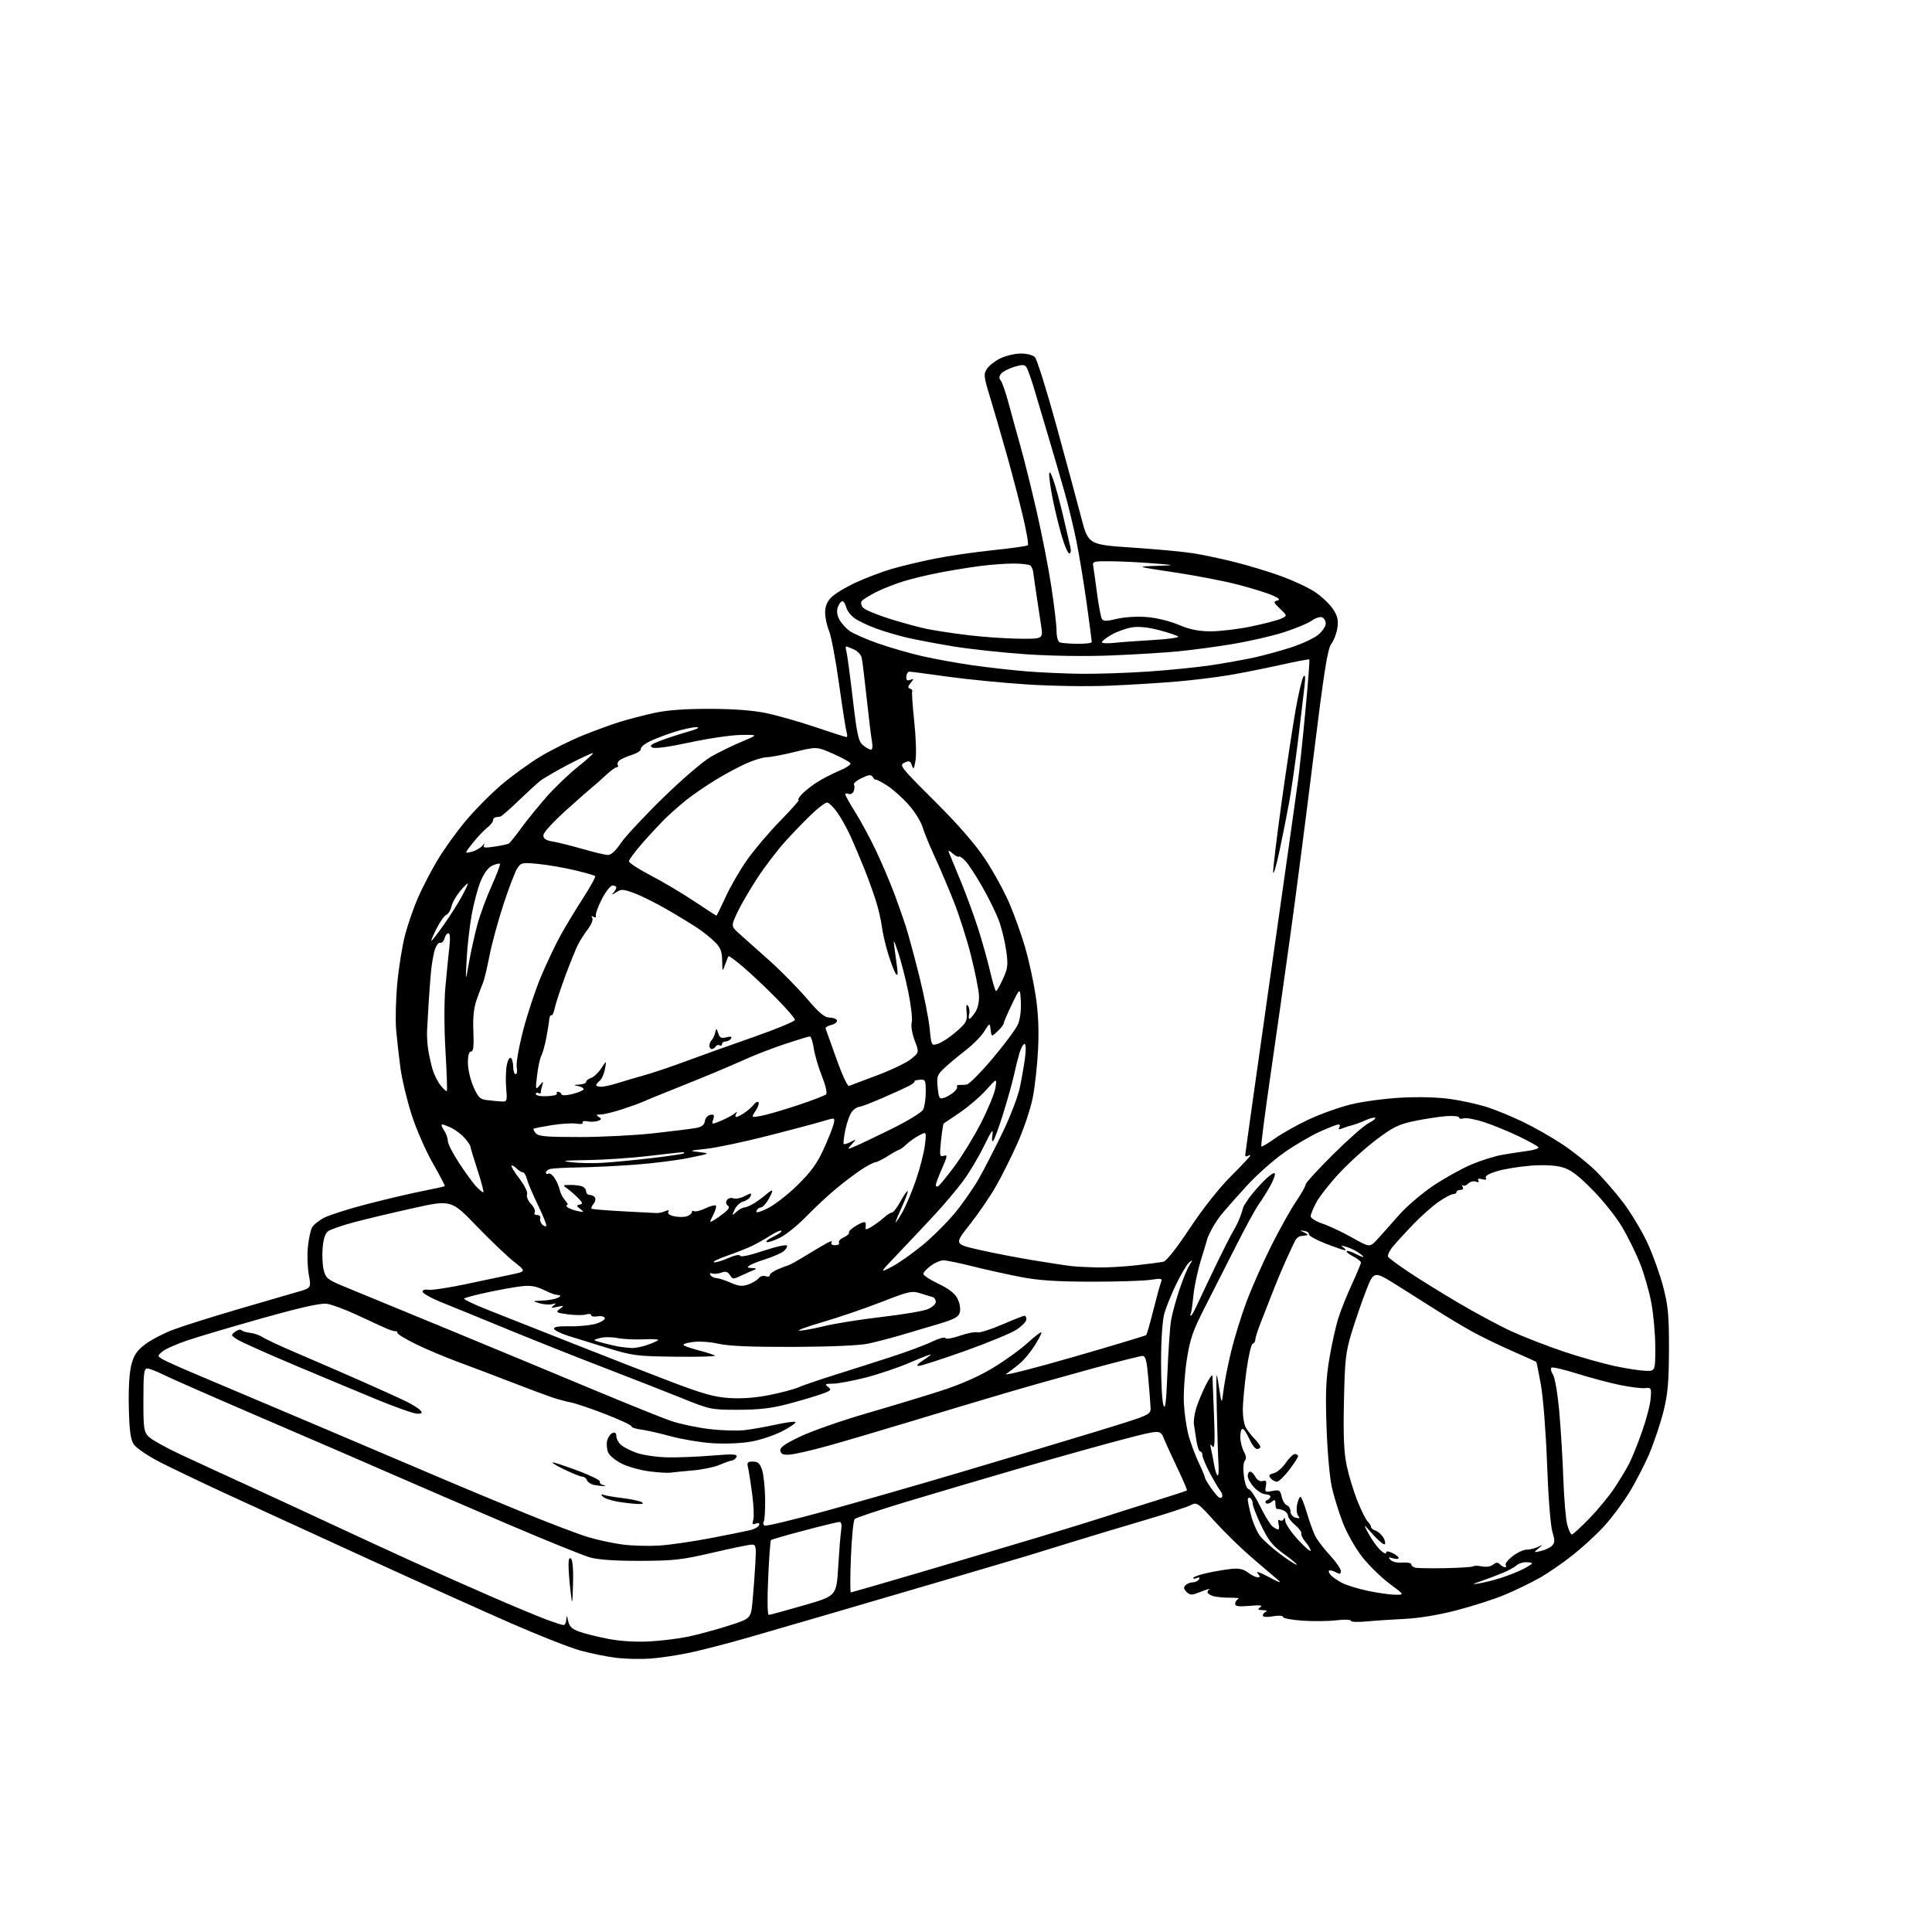 <?xml version="1.0" encoding="UTF-8" standalone="no"?>
<svg 
  version="1.1" 
  xmlns="http://www.w3.org/2000/svg" 
  xmlns:xlink="http://www.w3.org/1999/xlink" 
  xmlns:svg="http://www.w3.org/2000/svg"
  xmlns:rdf="http://www.w3.org/1999/02/22-rdf-syntax-ns#"
  xmlns:cc="http://creativecommons.org/ns#"
  xmlns:dc="http://purl.org/dc/elements/1.1/"
  viewBox="0 0 768 768"
  width="768"
  height="768"
>
<style>svg {background-color: white; }</style>"
<path stroke="none" fill="black" fill-rule="evenodd" d="M258.50,659.32C254.65,659.59 248.52,659.45 244.87,659.00C241.23,658.55 234.85,657.26 230.69,656.12C226.53,654.97 213.99,650.03 202.81,645.13C191.64,640.23 166.75,629.02 147.50,620.22C128.25,611.42 103.50,600.08 92.50,595.01C81.50,589.95 68.53,583.76 63.68,581.27C58.82,578.77 54.11,575.58 53.18,574.16C51.89,572.19 51.43,568.79 51.21,559.55C51.03,551.99 51.40,545.65 52.21,542.54C53.22,538.65 54.39,536.91 57.68,534.41C59.97,532.66 64.92,530.07 68.68,528.64C72.43,527.22 83.83,523.61 94.00,520.62C104.17,517.63 115.03,514.47 118.12,513.60C123.73,512.02 123.73,512.02 122.76,506.76C122.23,503.87 122.06,498.89 122.39,495.70C122.71,492.52 123.45,489.03 124.02,487.96C124.60,486.88 126.82,485.11 128.96,484.02C131.10,482.93 138.84,480.48 146.17,478.58C153.50,476.69 163.32,474.38 168.00,473.46C172.68,472.54 176.64,471.66 176.81,471.50C176.97,471.35 174.82,467.23 172.03,462.36C169.23,457.49 165.43,448.77 163.59,443.00C161.74,437.23 159.75,428.90 159.17,424.50C158.59,420.10 157.82,413.34 157.48,409.48C157.13,405.63 157.33,397.28 157.92,390.94C158.51,384.60 159.90,375.92 161.02,371.66C162.14,367.39 164.48,360.66 166.22,356.70C167.97,352.74 171.40,346.12 173.86,342.00C176.31,337.88 181.28,330.94 184.89,326.59C188.49,322.23 194.99,315.66 199.31,311.97C203.64,308.29 210.76,303.14 215.14,300.54C219.52,297.93 227.02,294.22 231.80,292.29C236.59,290.36 243.20,287.95 246.50,286.93C249.80,285.91 255.88,284.33 260.00,283.42C265.11,282.29 272.12,281.77 282.00,281.78C291.55,281.79 299.23,282.37 304.50,283.46C308.90,284.37 317.76,286.89 324.19,289.06C330.61,291.23 336.16,293.00 336.50,293.00C336.85,293.00 336.87,292.18 336.56,291.17C336.24,290.17 334.88,281.51 333.54,271.92C332.21,262.34 330.41,252.83 329.56,250.78C328.70,248.74 328.00,245.45 328.00,243.49C328.00,240.99 328.77,239.14 330.54,237.37C331.93,235.98 336.32,233.34 340.29,231.52C344.25,229.70 350.65,227.28 354.50,226.15C358.35,225.03 366.00,223.19 371.50,222.09C377.00,220.98 387.46,219.46 394.74,218.71C402.02,217.96 408.26,217.08 408.59,216.74C408.93,216.41 408.05,211.27 406.64,205.32C405.24,199.37 402.31,188.20 400.14,180.50C397.97,172.80 394.99,162.55 393.51,157.71C391.05,149.68 390.95,148.73 392.33,146.61C393.17,145.34 395.57,143.46 397.68,142.44C399.78,141.41 403.40,140.56 405.71,140.54C408.18,140.52 410.54,141.12 411.40,142.00C412.21,142.82 416.02,154.97 419.88,169.00C423.73,183.03 428.17,199.45 429.74,205.50C432.60,216.50 432.60,216.50 450.05,217.67C459.65,218.31 470.65,219.34 474.50,219.96C478.35,220.58 485.77,222.16 491.00,223.47C496.23,224.78 504.47,227.29 509.31,229.04C514.16,230.80 520.22,233.64 522.79,235.37C525.35,237.09 528.51,240.07 529.81,242.00C531.64,244.71 532.06,246.39 531.66,249.40C531.38,251.55 530.29,254.48 529.25,255.90C527.71,258.02 526.38,266.41 522.10,301.00C519.22,324.38 515.08,356.32 512.90,372.00C510.73,387.68 507.16,412.84 504.97,427.91C502.78,442.99 501.17,455.51 501.40,455.73C501.62,455.95 504.05,454.53 506.79,452.56C509.53,450.59 515.58,447.19 520.24,445.01C524.90,442.82 532.49,440.12 537.11,438.99C541.72,437.87 550.70,436.67 557.06,436.33C564.19,435.95 571.76,436.17 576.81,436.91C581.32,437.57 587.82,439.02 591.25,440.13C594.69,441.24 601.10,443.88 605.50,446.01C609.90,448.13 616.89,452.11 621.02,454.85C625.16,457.58 631.08,462.29 634.18,465.32C637.28,468.34 642.32,474.15 645.38,478.21C648.44,482.28 652.71,489.41 654.87,494.05C657.03,498.70 659.85,506.55 661.14,511.50C663.13,519.17 663.47,522.87 663.44,536.50C663.40,549.38 662.98,554.16 661.27,561.00C660.11,565.67 657.57,573.24 655.65,577.80C653.72,582.37 650.05,589.45 647.50,593.54C644.96,597.64 640.54,603.54 637.68,606.67C634.83,609.80 629.23,614.96 625.24,618.14C621.24,621.32 615.14,625.50 611.69,627.43C608.23,629.37 602.05,632.34 597.95,634.04C593.85,635.74 585.33,638.48 579.00,640.12C571.94,641.96 564.02,643.27 558.50,643.53C553.55,643.76 546.69,644.22 543.25,644.55C539.81,644.89 537.00,644.76 537.00,644.28C537.00,643.79 534.43,643.70 531.25,644.09C528.09,644.47 522.01,644.54 517.75,644.24C513.49,643.95 510.00,643.28 510.00,642.76C510.00,642.22 508.31,642.11 506.00,642.50C503.54,642.92 502.00,642.79 502.00,642.17C502.00,641.62 502.56,640.94 503.25,640.66C503.94,640.38 503.38,640.12 502.00,640.06C499.95,639.99 499.77,639.78 501.00,638.90C502.10,638.12 500.98,637.97 496.75,638.35C492.35,638.74 491.00,638.54 491.00,637.51C491.00,636.77 491.56,635.92 492.25,635.61C492.94,635.31 491.48,635.09 489.00,635.11C486.52,635.14 483.49,634.85 482.25,634.47C481.01,634.08 480.00,633.41 480.00,632.97C480.00,632.53 480.34,631.98 480.75,631.75C481.16,631.52 480.82,631.53 480.00,631.79C479.18,632.04 477.31,632.72 475.86,633.30C473.78,634.13 472.89,634.03 471.67,632.81C470.52,631.66 470.42,630.98 471.26,630.14C471.89,629.51 473.18,629.00 474.14,629.00C475.10,629.00 476.21,628.47 476.61,627.83C477.10,627.04 476.78,626.87 475.61,627.32C474.67,627.68 474.12,627.61 474.40,627.16C474.68,626.71 477.29,625.83 480.20,625.21C483.12,624.58 487.34,623.88 489.58,623.65C492.51,623.35 494.34,623.76 496.08,625.10C497.41,626.12 499.12,626.97 499.87,626.98C501.03,627.00 501.03,626.75 499.88,625.35C499.10,624.41 501.08,625.10 504.51,626.95C508.59,629.15 509.70,629.50 508.00,628.05C506.62,626.88 501.98,622.90 497.67,619.21C493.37,615.52 486.70,609.02 482.85,604.76C476.00,597.18 475.80,597.05 473.18,598.38C471.71,599.13 463.30,601.86 454.50,604.45C445.70,607.04 432.65,610.96 425.50,613.18C418.35,615.39 410.48,617.81 408.00,618.57C405.52,619.33 391.12,623.58 376.00,628.01C360.88,632.45 340.18,638.51 330.00,641.49C319.82,644.47 305.09,648.75 297.26,651.00C289.43,653.24 279.08,655.93 274.26,656.95C269.44,657.98 262.35,659.05 258.50,659.32zM258.07,652.50C262.79,652.25 269.78,651.39 273.62,650.58C277.45,649.77 284.62,647.83 289.54,646.26C298.50,643.41 298.50,643.41 299.15,636.46C299.51,632.63 300.00,626.01 300.25,621.75C300.65,614.77 300.52,614.00 298.89,614.00C297.89,614.00 290.87,615.45 283.29,617.21C271.08,620.06 267.78,620.43 254.50,620.46C244.50,620.49 237.83,620.03 234.50,619.09C231.75,618.31 217.12,612.39 202.00,605.93C186.88,599.47 166.62,590.73 157.00,586.52C147.38,582.30 123.75,572.09 104.50,563.82C85.26,555.55 67.38,547.71 64.79,546.39C62.19,545.08 59.38,544.00 58.53,544.00C57.24,544.00 57.00,545.94 57.00,556.50C57.00,567.92 57.18,569.18 59.13,571.13C60.30,572.30 65.82,575.39 71.38,578.00C76.95,580.60 89.15,586.23 98.50,590.50C107.85,594.77 122.70,601.63 131.50,605.75C140.30,609.86 154.93,616.60 164.00,620.73C173.07,624.86 187.25,631.17 195.50,634.75C203.75,638.33 213.32,642.33 216.77,643.63C220.22,644.93 223.49,646.00 224.02,646.00C224.56,646.00 225.05,644.99 225.12,643.75C225.21,641.94 225.36,642.07 225.87,644.40C226.36,646.66 227.39,647.61 230.50,648.69C232.70,649.46 237.88,650.73 242.00,651.52C246.57,652.39 252.85,652.78 258.07,652.50zM305.59,641.95C306.09,641.93 312.35,640.22 319.50,638.16C332.50,634.42 332.50,634.42 333.19,622.96C333.57,616.66 334.10,610.04 334.38,608.25C334.70,606.13 334.46,605.00 333.69,605.00C333.03,605.00 326.74,606.53 319.70,608.39C312.66,610.25 306.70,611.96 306.46,612.21C306.22,612.45 305.72,619.25 305.36,627.32C304.97,635.92 305.06,641.98 305.59,641.95zM227.79,629.59C227.50,638.50 227.50,638.50 226.75,632.10C226.34,628.59 226.00,624.11 226.00,622.15C226.00,619.69 226.32,618.92 227.04,619.64C227.65,620.25 227.96,624.35 227.79,629.59zM554.44,633.92C558.38,634.00 558.38,634.00 552.36,629.53C549.05,627.07 544.17,622.30 541.52,618.93C538.87,615.55 535.42,609.48 533.84,605.42C532.27,601.36 530.29,595.00 529.44,591.27C528.58,587.49 527.64,576.93 527.32,567.38C526.85,553.76 527.08,548.17 528.45,540.00C529.40,534.36 531.00,527.13 532.02,523.95C533.03,520.76 535.47,514.68 537.43,510.44C539.39,506.19 541.00,502.34 541.00,501.88C541.00,501.43 539.61,500.33 537.91,499.45C536.21,498.57 535.04,497.63 535.31,497.35C535.59,497.08 537.21,497.57 538.91,498.45C540.61,499.33 542.00,499.87 542.00,499.64C542.00,499.41 540.99,498.57 539.75,497.76C538.51,496.95 536.38,495.97 535.00,495.58C533.10,495.04 532.86,495.12 534.00,495.92C534.83,496.50 535.11,496.98 534.63,496.98C534.15,496.99 530.69,495.80 526.93,494.33C523.18,492.87 520.20,491.21 520.31,490.64C520.41,490.08 519.60,489.48 518.50,489.32C516.50,489.02 516.50,489.02 518.50,489.94C519.60,490.44 520.05,490.94 519.50,491.05C518.95,491.15 517.88,491.29 517.11,491.37C516.35,491.44 515.36,492.18 514.92,493.00C514.48,493.82 512.80,497.43 511.19,501.00C509.57,504.57 507.04,510.65 505.56,514.50C504.07,518.35 501.99,523.70 500.93,526.38C499.87,529.07 499.00,531.84 499.00,532.55C499.00,533.26 498.52,533.99 497.93,534.19C497.35,534.38 496.24,539.26 495.46,545.02C494.69,550.79 494.05,557.67 494.03,560.32C494.01,562.96 494.52,566.11 495.15,567.32C495.78,568.52 497.35,570.57 498.65,571.89C499.94,573.20 501.00,574.66 501.00,575.14C501.00,575.61 500.41,576.00 499.69,576.00C498.97,576.00 497.59,574.20 496.62,572.00C495.65,569.80 494.44,568.00 493.93,568.00C493.42,568.00 493.02,569.46 493.04,571.25C493.05,573.04 493.69,575.62 494.45,577.00C495.40,578.72 495.52,579.88 494.82,580.72C494.21,581.45 494.08,583.97 494.50,586.97C494.89,589.87 495.70,592.00 496.40,592.00C497.07,592.00 499.10,595.04 500.92,598.75C502.74,602.46 504.93,606.06 505.80,606.75C506.67,607.44 507.70,608.00 508.10,608.00C508.49,608.00 508.56,607.03 508.25,605.84C507.89,604.45 508.07,603.92 508.76,604.35C509.35,604.71 510.06,604.45 510.34,603.76C510.61,603.07 510.88,603.44 510.92,604.58C510.96,605.72 513.25,609.10 515.99,612.08C518.74,615.06 520.99,617.01 520.99,616.40C521.00,615.80 520.09,614.26 518.98,612.97C517.86,611.69 517.11,610.17 517.30,609.61C517.49,609.04 516.37,607.50 514.82,606.20C513.27,604.89 512.00,603.24 512.00,602.52C512.00,601.80 511.21,600.87 510.25,600.45C509.29,600.03 508.16,599.75 507.75,599.84C507.34,599.93 507.00,599.04 507.00,597.88C507.00,596.09 506.76,595.95 505.48,597.02C504.64,597.72 503.63,597.93 503.23,597.51C502.83,597.08 503.06,596.53 503.75,596.28C504.44,596.03 505.00,595.42 505.00,594.92C505.00,594.41 504.12,594.00 503.04,594.00C501.96,594.00 499.94,592.77 498.54,591.26C497.14,589.75 496.00,587.73 496.00,586.76C496.00,585.79 496.43,585.00 496.96,585.00C497.50,585.00 498.43,585.94 499.05,587.09C499.74,588.38 500.85,589.01 501.92,588.73C503.33,588.36 503.58,588.77 503.19,590.79C502.74,593.13 502.92,593.27 505.78,592.69C508.56,592.14 508.92,592.36 509.49,594.96C509.84,596.54 510.77,598.08 511.56,598.39C512.35,598.69 513.00,599.80 513.00,600.85C513.00,601.94 513.88,603.00 515.06,603.30C516.64,603.72 516.87,603.55 516.05,602.56C515.47,601.86 515.27,599.88 515.62,598.14C515.97,596.41 516.56,595.00 516.94,595.00C517.31,595.00 518.45,597.81 519.46,601.25C520.47,604.69 521.96,608.85 522.78,610.50C523.59,612.15 526.23,615.62 528.63,618.21C531.03,620.80 533.00,623.62 533.00,624.49C533.00,625.78 532.62,625.87 530.91,624.95C529.77,624.34 528.59,624.08 528.30,624.37C528.00,624.66 528.40,625.54 529.18,626.32C529.96,627.10 531.96,628.44 533.62,629.30C535.28,630.16 539.76,631.53 543.57,632.35C547.38,633.17 552.27,633.87 554.44,633.92zM338.22,633.00C338.50,633.00 350.83,629.44 365.62,625.09C380.40,620.74 401.62,614.44 412.76,611.09C423.90,607.73 435.60,604.13 438.76,603.08C441.92,602.03 450.57,599.28 458.00,596.98C465.43,594.67 471.65,592.65 471.82,592.48C472.00,592.32 470.35,588.43 468.15,583.84C465.95,579.25 463.50,573.88 462.70,571.91C461.24,568.32 461.24,568.32 446.87,572.06C438.97,574.11 420.79,579.19 406.48,583.35C392.17,587.51 371.51,593.60 360.58,596.90C349.65,600.20 340.28,603.32 339.76,603.84C339.24,604.36 338.57,611.13 338.26,618.89C337.95,626.65 337.93,633.00 338.22,633.00zM588.00,629.42C589.92,629.11 593.75,628.15 596.50,627.29C599.25,626.43 603.19,624.88 605.25,623.84C607.31,622.81 609.00,621.74 609.00,621.48C609.00,621.22 607.91,621.00 606.57,621.00C605.24,621.00 603.55,621.57 602.82,622.27C602.09,622.96 599.70,624.28 597.50,625.20C595.30,626.12 591.48,627.56 589.00,628.42C585.04,629.79 584.92,629.91 588.00,629.42zM574.84,623.36C580.53,623.24 585.42,622.92 585.71,622.62C586.00,622.33 587.53,622.36 589.12,622.67C590.81,623.01 592.63,622.72 593.54,621.97C594.71,621.00 595.37,620.97 596.24,621.84C596.88,622.48 597.79,623.00 598.26,623.00C598.73,623.00 598.86,622.58 598.54,622.07C598.22,621.55 599.48,619.98 601.33,618.57C603.18,617.15 605.69,616.00 606.91,616.00C608.13,616.00 610.11,615.53 611.32,614.94C613.47,613.90 613.47,613.91 611.50,615.56C609.56,617.19 609.59,617.22 612.50,616.55C614.15,616.18 616.14,615.24 616.92,614.48C618.11,613.31 618.14,612.40 617.08,608.86C616.36,606.47 615.45,594.83 614.99,582.07C614.53,569.47 613.44,555.54 612.54,550.54C611.65,545.61 610.82,541.49 610.71,541.38C610.59,541.27 606.23,539.30 601.00,537.00C595.78,534.70 588.58,531.20 585.00,529.21C581.43,527.23 575.35,523.59 571.50,521.13C567.65,518.67 560.36,514.06 555.30,510.89C546.09,505.13 546.09,505.13 542.95,513.28C541.23,517.75 538.65,525.26 537.22,529.96C534.93,537.51 534.59,540.64 534.24,557.00C533.94,570.87 534.22,577.28 535.34,582.64C536.17,586.56 538.08,592.85 539.58,596.62C541.09,600.39 542.93,604.07 543.66,604.80C544.40,605.54 545.00,606.53 545.00,607.00C545.00,607.48 545.79,608.12 546.75,608.42C547.72,608.73 549.10,609.93 549.82,611.09C550.55,612.25 550.84,613.49 550.47,613.85C550.10,614.21 547.99,612.48 545.79,610.00C541.77,605.50 541.77,605.50 544.07,609.75C545.33,612.08 547.41,614.97 548.68,616.17C549.96,617.37 551.00,617.86 551.00,617.27C551.00,616.52 551.75,616.54 553.49,617.34C554.86,617.98 555.99,618.87 555.99,619.32C556.00,619.77 554.99,619.83 553.75,619.45C551.89,618.89 551.72,619.01 552.77,620.11C553.49,620.87 555.56,621.32 557.52,621.15C559.44,620.98 561.00,621.30 561.00,621.85C561.00,622.40 561.79,623.01 562.75,623.21C563.71,623.40 569.15,623.47 574.84,623.36zM515.41,621.99C515.91,622.00 513.77,620.17 510.65,617.93C505.98,614.59 504.35,612.59 501.48,606.69C499.57,602.74 498.00,598.74 498.00,597.81C498.00,596.88 497.55,595.84 497.00,595.50C496.45,595.16 496.01,595.47 496.01,596.19C496.02,596.91 496.65,599.85 497.41,602.72C498.18,605.58 499.78,609.17 500.97,610.69C502.17,612.21 505.70,615.37 508.82,617.72C511.94,620.06 514.91,621.98 515.41,621.99zM262.00,614.39C266.12,614.13 275.35,612.80 282.50,611.43C289.65,610.06 296.81,608.61 298.42,608.21C300.03,607.80 301.53,606.91 301.76,606.23C302.02,605.43 301.58,605.23 300.47,605.65C299.10,606.18 298.90,605.89 299.44,604.19C299.81,603.04 299.60,598.35 298.99,593.79C298.38,589.23 297.63,584.49 297.33,583.25C296.87,581.37 297.19,581.00 299.31,581.00C301.30,581.00 302.08,581.72 302.95,584.34C303.55,586.17 304.09,591.30 304.15,595.73C304.21,600.15 303.97,604.25 303.61,604.82C303.26,605.39 303.40,606.13 303.92,606.45C304.44,606.77 315.36,604.16 328.19,600.64C341.01,597.12 364.77,590.30 381.00,585.49C397.23,580.68 421.07,573.53 434.00,569.59C457.50,562.43 457.50,562.43 457.36,559.47C457.29,557.83 456.88,552.56 456.46,547.75C455.87,540.96 455.37,539.00 454.20,539.00C453.37,539.00 444.32,541.28 434.10,544.06C423.87,546.85 408.52,551.17 400.00,553.68C391.48,556.18 374.38,561.30 362.00,565.06C349.62,568.82 334.55,573.26 328.50,574.92C322.45,576.58 315.94,578.07 314.04,578.22C311.40,578.43 310.49,578.08 310.21,576.74C309.93,575.39 311.79,574.06 318.17,571.02C322.75,568.84 334.38,564.77 344.00,561.97C353.62,559.18 366.97,555.14 373.65,553.00C381.63,550.44 388.79,547.31 394.50,543.88C399.29,541.01 405.63,536.45 408.60,533.73C411.57,531.02 414.00,529.21 414.00,529.70C414.00,530.20 412.73,532.62 411.17,535.07C409.61,537.53 407.00,540.66 405.38,542.02C403.75,543.38 401.31,545.25 399.96,546.17C398.61,547.09 410.47,544.10 426.32,539.52C442.17,534.95 455.36,530.98 455.63,530.71C455.90,530.44 457.17,526.00 458.46,520.86C459.75,515.71 461.13,510.71 461.51,509.75C462.14,508.18 461.73,508.08 457.36,508.75C454.68,509.16 444.18,509.50 434.00,509.49C420.34,509.48 413.01,509.01 406.00,507.67C400.77,506.67 392.14,504.76 386.82,503.43C381.49,502.09 376.19,501.00 375.03,501.00C373.87,501.00 371.59,501.98 369.96,503.19C368.33,504.39 367.02,505.85 367.05,506.44C367.08,507.02 369.78,508.77 373.06,510.33C377.12,512.25 379.53,514.12 380.59,516.18C381.48,517.89 381.90,520.25 381.57,521.58C381.08,523.54 379.56,524.37 372.74,526.41C368.21,527.77 361.35,529.80 357.50,530.92C353.65,532.04 348.02,533.49 345.00,534.14C341.71,534.85 329.85,535.36 315.50,535.41C298.82,535.47 289.69,535.09 285.56,534.16C282.02,533.37 277.80,533.10 275.10,533.51C272.15,533.95 271.09,534.45 272.04,534.94C272.84,535.36 275.75,536.28 278.50,537.00C281.25,537.71 283.82,538.57 284.20,538.90C284.59,539.23 277.54,539.42 268.54,539.31C253.28,539.14 251.47,538.91 241.84,535.96C236.15,534.21 229.05,532.02 226.06,531.08C223.07,530.14 220.45,528.86 220.25,528.24C219.98,527.45 221.99,527.14 226.68,527.22C230.43,527.28 235.19,526.78 237.26,526.09C239.33,525.40 240.74,524.38 240.39,523.83C240.05,523.27 238.69,523.02 237.38,523.27C236.07,523.52 235.00,523.30 235.00,522.79C235.00,522.28 234.07,522.16 232.94,522.52C231.81,522.88 228.57,522.85 225.75,522.47C220.98,521.81 220.75,521.66 222.55,520.31C224.37,518.97 224.30,518.91 221.50,519.51C219.12,520.03 218.81,519.92 220.00,519.02C221.25,518.06 221.17,517.96 219.50,518.42C218.40,518.72 216.15,518.56 214.50,518.07C211.51,517.18 211.52,517.17 215.50,517.02C217.70,516.93 220.40,516.47 221.50,516.00C222.60,515.53 223.05,515.04 222.50,514.92C221.95,514.80 221.05,514.63 220.50,514.55C219.95,514.47 217.80,513.58 215.73,512.58C212.99,511.25 210.66,510.90 207.23,511.31C204.63,511.61 198.58,512.70 193.78,513.73C188.99,514.76 184.81,515.86 184.49,516.18C184.17,516.50 188.54,518.58 194.20,520.81C199.87,523.03 214.85,528.96 227.50,533.97C240.15,538.98 257.70,545.82 266.50,549.17C279.42,554.10 283.95,555.36 290.01,555.75C294.92,556.06 300.46,555.64 306.01,554.52C310.68,553.58 315.85,552.20 317.50,551.45C319.15,550.71 325.68,548.47 332.00,546.49C338.32,544.51 348.45,541.28 354.50,539.31C360.55,537.35 367.75,534.66 370.49,533.34C373.24,532.03 375.63,531.38 375.80,531.90C375.98,532.43 378.51,532.03 381.59,530.97C384.60,529.93 387.70,529.33 388.47,529.63C389.25,529.93 393.64,528.56 398.23,526.59C402.83,524.61 406.90,523.00 407.29,523.00C407.68,523.00 408.00,523.67 408.00,524.49C408.00,525.30 406.26,527.12 404.13,528.53C402.00,529.94 392.73,533.77 383.53,537.05C374.33,540.32 366.06,542.99 365.15,542.98C364.11,542.97 364.71,542.19 366.75,540.88C368.54,539.74 370.00,538.64 370.00,538.44C370.00,538.24 366.29,539.68 361.75,541.63C357.21,543.59 349.28,546.27 344.12,547.60C338.96,548.92 333.11,550.01 331.12,550.03C327.95,550.06 327.71,550.22 329.20,551.35C330.70,552.50 330.36,552.83 326.20,554.28C323.61,555.18 317.68,556.93 313.00,558.16C306.69,559.82 301.67,560.40 293.50,560.41C282.72,560.42 282.27,560.33 271.00,555.77C264.68,553.22 250.72,547.75 240.00,543.63C229.28,539.51 212.18,532.71 202.00,528.52C191.82,524.32 180.01,519.50 175.75,517.79C171.49,516.08 168.00,514.14 168.00,513.48C168.00,512.77 168.92,512.45 170.25,512.71C171.49,512.94 178.12,511.95 185.00,510.50C191.88,509.05 200.13,507.31 203.34,506.63C209.18,505.39 209.18,505.39 204.34,501.58C201.68,499.49 194.97,493.08 189.42,487.34C179.35,476.90 179.35,476.90 163.92,480.33C155.44,482.22 144.82,484.76 140.32,485.97C135.81,487.19 131.36,488.75 130.41,489.44C129.27,490.27 128.54,492.54 128.25,496.10C128.00,499.07 128.21,503.07 128.71,505.00C129.55,508.20 130.30,508.77 137.56,511.73C141.93,513.51 160.12,521.01 178.00,528.39C195.88,535.77 221.75,546.51 235.50,552.26C249.25,558.00 263.26,563.65 266.63,564.81C270.00,565.97 276.75,567.42 281.63,568.03C286.51,568.64 292.98,568.85 296.00,568.50C299.02,568.14 304.54,567.17 308.26,566.34C311.97,565.52 315.52,565.01 316.13,565.21C316.75,565.42 314.61,567.00 311.37,568.72C308.13,570.45 302.38,572.40 298.56,573.06C294.49,573.77 288.08,574.03 283.06,573.69C278.35,573.37 270.90,572.12 266.50,570.91C262.10,569.71 256.81,568.51 254.75,568.26C252.69,568.00 251.00,567.42 251.00,566.97C251.00,566.52 246.39,564.36 240.75,562.18C235.11,559.99 228.93,557.89 227.00,557.51C225.07,557.13 221.70,556.22 219.50,555.49C217.30,554.75 210.10,552.07 203.50,549.51C196.90,546.96 187.29,543.32 182.15,541.42C177.01,539.52 169.48,536.34 165.40,534.36C161.33,532.37 158.00,530.35 158.00,529.87C158.00,529.39 157.66,529.08 157.25,529.17C156.84,529.27 155.15,528.76 153.50,528.05C151.85,527.33 146.68,524.95 142.00,522.76C137.32,520.57 131.90,518.55 129.95,518.28C127.46,517.94 119.77,519.65 104.45,523.96C92.38,527.35 78.93,531.33 74.57,532.80C70.21,534.27 65.71,536.27 64.57,537.24C62.51,539.00 62.51,539.00 64.50,540.25C65.60,540.94 71.67,543.67 78.00,546.32C84.33,548.97 107.05,558.59 128.50,567.69C149.95,576.80 172.00,586.17 177.50,588.52C183.00,590.87 196.28,596.40 207.00,600.81C217.72,605.22 229.73,609.80 233.68,610.99C237.63,612.18 243.93,613.53 247.68,614.00C251.43,614.47 257.88,614.64 262.00,614.39zM624.83,610.00C625.23,610.00 628.31,607.19 631.67,603.75C635.02,600.31 639.57,594.80 641.77,591.50C643.97,588.20 646.67,583.70 647.77,581.50C648.87,579.30 651.14,573.64 652.80,568.91C654.47,564.19 655.98,558.34 656.16,555.91C656.49,551.69 656.39,551.51 653.94,551.80C652.53,551.96 648.01,551.40 643.90,550.55C639.78,549.70 632.19,547.68 627.02,546.06C621.85,544.44 617.24,543.35 616.76,543.65C616.28,543.94 616.52,545.16 617.29,546.34C618.10,547.58 619.17,553.83 619.82,561.00C620.44,567.88 621.17,580.02 621.46,588.00C621.74,595.98 622.45,604.19 623.03,606.25C623.62,608.31 624.42,610.00 624.83,610.00zM253.50,597.85C251.85,597.80 248.30,597.40 245.61,596.95C242.93,596.50 240.23,595.58 239.61,594.92C238.77,594.00 238.89,593.84 240.09,594.26C240.97,594.57 244.34,595.14 247.59,595.53C250.84,595.92 254.18,596.63 255.00,597.09C256.06,597.69 255.63,597.91 253.50,597.85zM485.84,594.93C486.03,594.38 485.70,593.34 485.10,592.63C484.51,591.91 482.67,588.78 481.01,585.68C479.35,582.58 478.00,579.35 478.00,578.52C478.00,577.68 477.61,577.00 477.13,577.00C476.65,577.00 475.97,575.09 475.60,572.75C475.24,570.41 474.79,567.44 474.60,566.15C474.41,564.86 474.84,561.94 475.55,559.65C476.26,557.37 477.98,553.25 479.37,550.50C480.76,547.75 481.93,546.17 481.97,547.00C482.01,547.83 482.29,554.80 482.58,562.50C483.00,573.16 482.85,576.14 481.98,575.00C481.04,573.78 480.94,573.97 481.41,576.00C481.74,577.38 482.28,580.20 482.63,582.27C482.98,584.35 483.59,586.24 483.98,586.49C484.38,586.73 484.55,584.81 484.38,582.22C484.20,579.62 483.90,569.85 483.70,560.50C483.38,544.79 483.44,544.07 484.50,551.00C485.64,558.50 485.64,558.50 486.38,552.50C486.80,549.20 488.17,542.23 489.45,537.00C490.72,531.77 493.44,523.00 495.49,517.50C497.54,512.00 501.92,502.10 505.22,495.50C508.52,488.90 512.97,480.92 515.11,477.76C517.25,474.61 519.00,471.51 519.00,470.88C519.00,470.25 523.88,464.89 529.85,458.97C535.82,453.05 542.16,447.45 543.94,446.53C545.73,445.61 546.96,444.62 546.67,444.34C546.39,444.06 544.66,444.50 542.83,445.32C541.00,446.13 538.60,447.02 537.50,447.29C536.40,447.55 534.64,448.13 533.59,448.56C532.24,449.11 531.89,448.99 532.39,448.17C532.79,447.53 532.63,447.00 532.04,447.00C531.44,447.00 528.03,448.33 524.45,449.95C520.88,451.57 514.47,455.35 510.23,458.34C505.98,461.34 499.29,467.32 495.36,471.64C491.44,475.96 487.11,480.85 485.75,482.50C484.39,484.15 482.53,486.96 481.62,488.74C480.71,490.52 479.97,492.10 479.98,492.24C479.99,492.38 478.88,496.10 477.50,500.50C476.13,504.90 474.73,511.43 474.39,515.00C474.05,518.58 473.57,521.84 473.33,522.25C473.08,522.66 473.11,523.00 473.39,523.00C473.68,523.00 474.67,521.31 475.61,519.25C476.54,517.19 479.90,510.10 483.08,503.50C486.26,496.90 489.57,490.38 490.43,489.00C491.29,487.62 492.48,485.15 493.07,483.50C493.66,481.85 494.16,480.27 494.18,480.00C494.20,479.73 495.16,478.15 496.31,476.50C497.46,474.85 500.12,471.75 502.22,469.61C504.33,467.47 506.34,466.01 506.70,466.37C507.06,466.73 506.31,468.93 505.03,471.26C503.76,473.59 501.72,476.85 500.51,478.50C499.30,480.15 495.35,487.35 491.73,494.50C488.12,501.65 482.49,512.73 479.22,519.13C474.10,529.14 473.07,532.12 471.75,540.63C470.92,546.06 470.41,553.88 470.62,558.00C470.84,562.12 471.72,567.98 472.58,571.00C473.45,574.02 475.24,578.79 476.58,581.60C477.91,584.40 479.00,587.01 479.00,587.39C479.00,587.77 480.01,589.53 481.25,591.29C482.49,593.06 483.95,594.82 484.50,595.22C485.05,595.61 485.66,595.49 485.84,594.93zM240.00,590.75C239.18,590.74 237.46,590.53 236.19,590.29C234.92,590.04 233.63,589.20 233.33,588.42C233.03,587.64 232.20,587.00 231.48,587.00C230.77,587.00 227.33,585.61 223.84,583.91C220.35,582.21 218.69,581.08 220.15,581.40C221.60,581.72 226.44,583.38 230.90,585.08C235.36,586.78 238.78,588.55 238.49,589.01C238.21,589.47 238.77,590.06 239.74,590.31C240.83,590.59 240.93,590.76 240.00,590.75zM507.58,589.00C506.84,589.00 505.73,588.38 505.10,587.62C504.18,586.51 504.43,586.11 506.33,585.63C507.65,585.30 509.80,583.45 511.11,581.52C512.42,579.59 514.06,578.01 514.75,578.01C515.44,578.00 516.00,578.39 516.00,578.86C516.00,579.33 514.40,581.80 512.45,584.36C510.50,586.91 508.31,589.00 507.58,589.00zM266.50,585.41C265.40,585.57 261.65,585.34 258.17,584.90C254.69,584.46 249.82,583.12 247.34,581.92C244.87,580.73 242.37,578.71 241.79,577.45C241.22,576.18 241.02,574.04 241.36,572.68C241.70,571.33 242.66,569.96 243.49,569.64C244.49,569.26 245.00,569.67 245.00,570.88C245.00,571.87 245.81,573.42 246.80,574.32C247.79,575.21 250.60,576.66 253.05,577.53C255.50,578.40 260.88,579.20 265.00,579.31C269.12,579.41 277.17,579.11 282.87,578.63C291.15,577.94 293.16,578.03 292.82,579.05C292.58,579.75 291.74,580.44 290.95,580.57C290.15,580.71 287.87,581.51 285.88,582.37C283.89,583.22 279.17,584.19 275.38,584.52C271.60,584.85 267.60,585.25 266.50,585.41zM165.87,561.97C164.57,561.96 157.65,559.55 150.50,556.61C143.35,553.68 128.35,547.42 117.17,542.70C105.99,537.99 95.67,533.36 94.25,532.43C91.77,530.80 91.73,530.67 93.52,529.36C94.54,528.61 95.63,528.34 95.94,528.75C96.25,529.16 97.79,529.64 99.37,529.81C100.95,529.98 103.28,530.80 104.55,531.63C105.82,532.46 111.96,535.31 118.18,537.96C124.41,540.61 135.80,545.55 143.50,548.94C151.20,552.34 159.43,556.08 161.79,557.25C164.15,558.43 166.57,559.98 167.16,560.70C168.00,561.71 167.71,561.99 165.87,561.97zM464.08,545.50C464.45,536.70 465.08,527.48 465.49,525.00C465.90,522.52 467.35,517.12 468.72,513.00C470.09,508.88 471.91,504.38 472.78,503.00C474.22,500.70 474.22,500.61 472.73,501.82C471.84,502.55 469.55,506.38 467.64,510.32C465.73,514.27 463.59,519.52 462.88,522.00C462.09,524.72 461.57,532.25 461.54,541.00C461.52,548.98 461.93,556.85 462.46,558.50C463.20,560.82 463.57,557.85 464.08,545.50zM654.25,544.93C658.00,545.00 658.00,545.00 658.00,535.61C658.00,530.45 657.29,522.46 656.42,517.86C655.56,513.26 653.53,506.20 651.92,502.18C650.32,498.15 647.10,491.62 644.77,487.68C642.44,483.73 637.10,477.05 632.90,472.83C627.05,466.94 624.25,464.87 620.89,463.96C618.14,463.21 613.49,462.99 608.47,463.37C604.05,463.71 598.08,464.68 595.19,465.54C591.86,466.52 590.19,467.50 590.63,468.21C591.08,468.94 590.59,469.13 589.15,468.75C587.76,468.39 587.23,468.57 587.66,469.26C588.08,469.94 587.72,470.11 586.69,469.71C585.79,469.37 584.42,469.72 583.65,470.49C582.87,471.27 581.89,471.59 581.46,471.20C581.03,470.82 581.00,471.06 581.40,471.75C581.84,472.52 581.52,473.00 580.56,473.00C579.70,473.00 579.00,473.38 579.00,473.83C579.00,474.29 578.40,474.67 577.67,474.67C576.94,474.67 574.35,476.04 571.92,477.71C569.49,479.38 564.95,483.40 561.84,486.63C558.73,489.86 555.05,493.88 553.66,495.56C552.28,497.24 551.45,499.08 551.82,499.64C552.20,500.20 555.88,502.92 560.00,505.67C564.12,508.43 572.99,513.92 579.70,517.88C586.41,521.84 595.86,526.92 600.70,529.15C605.54,531.39 614.90,535.03 621.50,537.25C628.10,539.46 637.33,542.07 642.00,543.06C646.67,544.05 652.19,544.89 654.25,544.93zM251.00,535.85C252.38,535.92 255.18,535.39 257.23,534.67C259.28,533.96 261.25,533.08 261.60,532.73C261.95,532.38 259.37,532.23 255.87,532.40C252.37,532.57 247.67,532.34 245.43,531.89C243.20,531.44 240.05,531.44 238.43,531.90C235.50,532.72 235.50,532.72 239.50,533.79C241.70,534.38 244.62,535.06 246.00,535.30C247.38,535.53 249.62,535.78 251.00,535.85zM317.78,528.95C319.03,528.98 323.53,528.16 327.78,527.12C332.02,526.09 342.25,524.47 350.50,523.51C358.75,522.56 366.96,521.18 368.75,520.44C370.54,519.70 372.00,518.39 372.00,517.52C372.00,516.65 371.44,515.79 370.75,515.61C370.06,515.43 367.86,514.76 365.85,514.11C362.49,513.04 361.29,513.30 350.45,517.54C343.98,520.07 333.48,523.66 327.10,525.52C320.72,527.38 316.52,528.93 317.78,528.95zM297.48,510.58C299.14,509.99 301.00,508.86 301.61,508.09C302.22,507.31 303.44,506.96 304.36,507.31C305.26,507.65 306.00,507.48 306.00,506.92C306.00,506.36 307.46,505.29 309.25,504.54C311.04,503.79 312.95,503.07 313.50,502.93C314.05,502.79 317.20,501.02 320.50,499.00C323.80,496.98 327.57,494.76 328.87,494.07C330.35,493.28 330.99,493.21 330.56,493.90C330.15,494.57 330.71,495.00 332.00,495.00C333.16,495.00 333.84,494.55 333.50,494.00C333.16,493.46 334.02,492.49 335.41,491.86C336.80,491.23 337.73,490.37 337.47,489.95C337.21,489.54 338.58,488.27 340.50,487.13C342.85,485.74 344.04,485.47 344.12,486.28C344.18,486.95 344.16,487.90 344.07,488.40C343.98,488.89 345.16,488.49 346.70,487.51C348.24,486.54 350.43,484.89 351.56,483.87C352.70,482.84 354.06,482.00 354.59,482.00C355.11,482.00 356.64,479.99 357.98,477.54C359.32,475.09 360.59,473.26 360.81,473.48C361.03,473.69 360.03,476.43 358.60,479.56C357.17,482.68 356.01,485.52 356.01,485.87C356.02,486.22 357.20,484.48 358.63,482.00C360.06,479.52 362.54,473.68 364.14,469.00C365.74,464.33 367.32,458.09 367.67,455.15C368.30,449.79 368.30,449.79 365.40,451.31C363.80,452.15 361.51,453.77 360.29,454.92C359.08,456.06 357.83,457.00 357.52,457.00C357.21,457.00 355.18,458.12 353.00,459.50C350.82,460.88 348.57,462.00 348.00,462.00C347.43,462.00 345.05,463.22 342.73,464.72C340.40,466.21 335.80,469.67 332.50,472.40C329.20,475.13 323.80,480.16 320.50,483.57C317.20,486.98 312.55,490.75 310.18,491.94C307.80,493.14 305.36,493.95 304.76,493.75C304.16,493.55 305.35,492.59 307.41,491.61C309.48,490.63 310.91,489.58 310.60,489.27C310.29,488.96 308.34,489.80 306.27,491.13C304.20,492.46 300.93,494.31 299.00,495.24C297.07,496.17 292.61,497.94 289.08,499.16C285.55,500.39 283.17,501.56 283.79,501.76C284.40,501.97 286.93,501.24 289.40,500.15C292.09,498.96 294.02,498.57 294.23,499.19C294.43,499.80 298.20,498.99 303.53,497.20C308.52,495.53 312.66,494.62 312.85,495.16C313.05,495.69 312.37,496.74 311.35,497.50C310.33,498.25 307.25,499.58 304.50,500.46C301.75,501.33 298.82,502.48 298.00,503.01C296.81,503.77 297.01,503.99 299.00,504.06C300.54,504.12 300.92,504.37 300.00,504.71C299.18,505.02 296.88,506.04 294.89,506.97C291.45,508.60 291.23,508.60 290.15,506.86C289.29,505.49 288.46,505.25 286.76,505.88C285.52,506.34 283.87,506.49 283.11,506.23C282.26,505.93 281.99,506.18 282.42,506.87C282.80,507.49 283.88,508.03 284.81,508.07C285.74,508.11 288.29,508.94 290.48,509.90C293.65,511.31 295.06,511.44 297.48,510.58zM354.50,503.56C357.25,502.12 362.78,498.23 366.80,494.91C370.81,491.59 376.66,485.75 379.80,481.92C382.93,478.09 387.20,471.93 389.28,468.23C391.36,464.53 395.54,456.39 398.57,450.13C401.60,443.88 404.69,435.78 405.44,432.13C406.19,428.49 407.12,423.14 407.50,420.25C407.90,417.17 407.80,415.00 407.25,415.00C406.74,415.00 405.82,416.69 405.21,418.75C404.60,420.81 403.62,424.75 403.03,427.50C402.44,430.25 400.56,437.00 398.84,442.50C397.13,448.00 395.33,452.94 394.84,453.47C394.33,454.04 394.19,453.00 394.52,450.97C394.94,448.35 394.12,449.47 391.18,455.50C389.04,459.90 385.28,466.20 382.83,469.50C380.37,472.80 375.25,478.87 371.43,482.99C367.62,487.11 361.12,494.01 357.00,498.32C349.50,506.16 349.50,506.16 354.50,503.56zM436.00,503.83C439.57,503.92 446.55,503.54 451.50,502.99C456.45,502.45 461.40,501.79 462.50,501.54C463.70,501.26 467.86,495.98 472.95,488.28C478.05,480.57 484.50,472.40 489.20,467.69C493.49,463.39 497.00,459.65 497.00,459.38C497.00,459.11 496.55,459.16 496.00,459.50C495.45,459.84 495.00,459.68 495.00,459.15C495.00,458.61 499.48,426.75 504.95,388.34C510.43,349.93 515.40,314.79 516.00,310.25C516.60,305.71 517.93,293.11 518.95,282.25C519.98,271.39 520.66,262.35 520.48,262.16C520.30,261.97 515.06,262.96 508.83,264.35C502.60,265.74 493.45,267.56 488.50,268.39C483.55,269.23 474.32,270.36 468.00,270.91C461.68,271.46 449.52,272.21 441.00,272.57C432.16,272.94 417.98,272.72 408.00,272.06C398.38,271.43 384.21,270.03 376.53,268.96C368.84,267.88 362.08,267.00 361.49,267.00C360.90,267.00 360.36,267.87 360.28,268.94C360.17,270.37 360.58,270.72 361.82,270.26C363.34,269.69 363.35,269.81 362.00,271.48C360.85,272.89 360.79,273.42 361.76,273.75C362.45,273.98 362.83,274.47 362.61,274.84C362.40,275.20 362.76,280.57 363.42,286.77C364.09,292.96 364.32,299.94 363.93,302.27C363.35,305.76 363.11,306.12 362.52,304.32C361.91,302.46 361.46,302.29 359.52,303.17C357.35,304.16 357.96,304.93 371.44,318.36C380.94,327.82 387.61,335.48 391.60,341.50C394.88,346.45 399.21,354.35 401.23,359.05C403.24,363.75 406.06,371.62 407.50,376.55C408.93,381.47 410.80,390.00 411.65,395.50C412.71,402.36 413.03,409.11 412.66,417.00C412.36,423.32 411.39,432.10 410.50,436.50C409.61,440.90 406.91,448.92 404.51,454.32C402.11,459.72 398.23,467.49 395.89,471.58C393.55,475.67 388.87,482.51 385.49,486.78C379.35,494.55 379.35,494.55 388.93,496.75C394.19,497.96 403.90,499.85 410.50,500.94C417.10,502.03 424.07,503.10 426.00,503.30C427.93,503.51 432.43,503.75 436.00,503.83zM547.50,492.67C549.15,490.89 552.98,486.59 556.00,483.13C559.02,479.67 565.22,474.36 569.77,471.32C574.32,468.28 581.17,464.47 585.00,462.86C588.83,461.26 594.33,459.54 597.23,459.04C600.13,458.55 604.65,457.86 607.27,457.51C609.89,457.16 611.81,456.50 611.53,456.04C611.24,455.58 607.72,453.63 603.70,451.69C599.68,449.76 593.52,447.23 590.01,446.08C586.50,444.93 582.81,444.24 581.81,444.56C580.82,444.88 580.00,444.72 580.00,444.21C580.00,443.71 577.64,443.48 574.75,443.70C571.86,443.93 566.22,444.80 562.21,445.63C556.01,446.93 553.74,448.04 547.09,453.05C542.79,456.30 536.16,462.29 532.37,466.38C528.57,470.47 524.47,475.70 523.24,478.00C522.01,480.30 521.00,482.79 521.00,483.51C521.00,484.24 523.14,485.56 525.75,486.43C528.36,487.31 533.65,489.80 537.50,491.97C544.50,495.92 544.50,495.92 547.50,492.67zM217.12,487.42C217.46,487.21 216.03,483.54 213.95,479.25C211.86,474.97 209.85,470.23 209.47,468.73C209.09,467.23 208.35,466.00 207.82,466.00C207.29,466.00 206.16,465.30 205.31,464.45C204.46,463.60 203.56,463.11 203.31,463.35C203.07,463.60 204.49,465.94 206.48,468.55C208.58,471.29 209.86,473.92 209.52,474.80C209.20,475.63 209.90,477.33 211.08,478.58C212.25,479.83 212.91,481.34 212.55,481.93C212.18,482.52 212.61,483.00 213.52,483.00C214.43,483.00 214.98,483.55 214.76,484.23C214.53,484.90 214.83,485.98 215.42,486.62C216.02,487.27 216.78,487.62 217.12,487.42zM283.69,485.10C284.69,484.52 286.62,483.15 288.00,482.04C289.77,480.60 290.15,479.79 289.30,479.23C288.57,478.75 288.44,477.91 288.95,477.08C289.43,476.30 290.52,475.99 291.46,476.35C292.38,476.70 294.44,476.31 296.04,475.48C298.64,474.14 298.88,474.14 298.36,475.50C298.04,476.33 296.76,477.27 295.52,477.59C294.27,477.90 292.71,479.35 292.04,480.81C290.87,483.38 290.89,483.41 292.75,481.73C293.80,480.78 295.20,480.00 295.86,480.00C296.53,480.00 298.29,479.24 299.79,478.32C301.28,477.39 303.51,475.74 304.75,474.64C305.99,473.55 307.00,473.00 307.00,473.42C307.00,473.84 306.23,475.50 305.28,477.10C304.34,478.69 303.04,480.00 302.39,480.00C301.74,480.00 300.98,480.62 300.69,481.37C300.33,482.30 301.75,481.97 305.10,480.36C307.81,479.05 313.18,474.89 317.03,471.11C322.32,465.91 324.83,462.45 327.38,456.87C329.23,452.82 331.02,448.31 331.36,446.85C331.99,444.20 331.99,444.20 327.24,445.65C324.63,446.44 314.78,449.07 305.34,451.48C295.90,453.89 284.88,456.22 280.84,456.66C273.79,457.42 273.68,457.48 278.00,457.98C282.47,458.51 282.45,458.52 273.97,460.26C269.28,461.23 259.61,462.45 252.47,462.98C245.34,463.50 235.22,464.00 230.00,464.07C224.78,464.15 219.71,464.42 218.75,464.67C217.79,464.93 217.00,465.58 217.00,466.13C217.00,466.67 217.43,466.85 217.96,466.53C218.48,466.20 219.62,467.02 220.49,468.34C221.36,469.67 222.26,471.77 222.50,473.01C222.74,474.26 223.70,476.11 224.62,477.14C225.55,478.16 225.93,479.00 225.45,479.00C224.98,479.00 225.03,479.39 225.55,479.87C226.07,480.35 227.85,481.03 229.50,481.39C232.24,481.97 232.34,481.91 230.68,480.60C229.08,479.35 229.05,479.13 230.46,478.84C231.80,478.56 231.69,478.13 229.78,476.20C228.53,474.94 226.60,473.27 225.50,472.49C223.60,471.13 223.66,471.06 226.67,471.03C228.41,471.01 230.55,471.27 231.42,471.61C232.29,471.94 233.00,472.84 233.00,473.61C233.00,474.37 233.65,475.00 234.44,475.00C235.23,475.00 236.17,475.47 236.53,476.04C236.88,476.62 236.62,477.75 235.94,478.57C235.27,479.38 234.90,480.23 235.13,480.46C235.36,480.69 240.93,481.16 247.52,481.51C254.11,481.85 260.18,482.17 261.00,482.21C261.82,482.25 263.36,481.92 264.41,481.47C265.71,480.92 266.11,481.01 265.66,481.75C265.25,482.40 266.18,483.10 267.97,483.49C269.61,483.85 271.87,483.86 272.98,483.51C274.09,483.15 275.00,482.42 275.00,481.87C275.00,481.33 275.42,481.14 275.93,481.46C276.44,481.77 278.46,481.27 280.42,480.34C282.37,479.40 284.24,478.91 284.56,479.23C284.88,479.55 284.41,481.24 283.51,482.97C281.96,485.99 281.96,486.09 283.69,485.10zM192.11,473.98C192.45,473.99 191.44,470.07 189.86,465.26C188.29,460.45 187.00,456.18 187.00,455.76C187.00,455.35 186.01,453.87 184.79,452.48C183.58,451.08 181.26,449.28 179.64,448.47C178.02,447.66 176.29,447.00 175.79,447.00C175.29,447.00 175.59,448.00 176.44,449.22C177.30,450.44 178.00,452.36 178.00,453.47C178.00,454.59 180.04,458.60 182.54,462.39C185.03,466.19 188.06,470.34 189.28,471.63C190.50,472.91 191.78,473.97 192.11,473.98zM372.98,471.51C373.52,471.18 376.39,467.67 379.36,463.70C382.33,459.74 387.08,452.00 389.91,446.50C392.73,440.99 395.33,434.69 395.68,432.50C396.31,428.50 396.31,428.50 391.94,433.36C389.53,436.03 384.85,440.04 381.53,442.27C378.21,444.49 375.33,446.45 375.13,446.61C374.92,446.78 374.45,449.86 374.07,453.46C373.45,459.44 373.55,459.96 375.17,459.45C376.74,458.95 376.66,459.52 374.47,464.47C373.11,467.54 372.00,470.52 372.00,471.09C372.00,471.65 372.44,471.85 372.98,471.51zM239.50,462.24C243.35,462.02 252.10,461.18 258.95,460.38C265.80,459.58 271.61,458.72 271.87,458.46C272.12,458.21 271.92,458.00 271.42,458.01C270.91,458.01 264.88,458.68 258.00,459.50C251.12,460.32 240.10,461.06 233.50,461.15C224.08,461.29 222.68,461.47 227.00,461.99C230.03,462.36 235.65,462.47 239.50,462.24zM340.08,455.60C341.96,454.80 348.54,451.67 354.69,448.62C360.84,445.58 366.36,442.20 366.94,441.11C367.52,440.02 368.00,436.86 368.00,434.08C368.00,429.32 367.85,429.03 365.55,429.23C364.20,429.34 363.29,429.63 363.53,429.87C363.77,430.11 362.77,430.93 361.30,431.69C359.83,432.45 355.03,434.64 350.63,436.54C346.24,438.44 342.12,440.00 341.48,440.00C340.84,440.00 339.62,440.79 338.77,441.75C337.92,442.71 336.72,445.93 336.09,448.90C335.47,451.86 335.15,454.49 335.39,454.73C335.63,454.97 336.88,454.61 338.16,453.94C340.50,452.71 340.50,452.71 338.58,454.88C336.65,457.04 336.65,457.04 340.08,455.60zM230.37,451.99C239.24,451.99 252.57,451.31 260.00,450.48C267.43,449.66 274.94,448.71 276.69,448.39C278.96,447.97 279.98,447.18 280.19,445.66C280.36,444.48 281.33,443.36 282.35,443.17C283.83,442.89 284.06,443.24 283.51,444.96C282.85,447.06 282.89,447.07 286.59,445.53C288.66,444.66 291.03,443.40 291.87,442.73C293.07,441.75 293.23,441.76 292.63,442.75C292.22,443.44 292.26,444.00 292.72,444.00C293.18,444.00 294.67,443.23 296.03,442.30C297.39,441.36 299.03,439.90 299.67,439.05C300.31,438.20 301.13,437.80 301.50,438.16C301.86,438.53 301.35,440.06 300.37,441.56C298.57,444.30 298.57,444.30 302.54,443.58C304.72,443.19 311.23,441.30 317.00,439.38C322.77,437.46 327.90,435.50 328.38,435.01C328.89,434.50 328.19,431.46 326.73,427.79C325.33,424.31 323.87,419.33 323.48,416.73C323.09,414.13 322.38,412.00 321.90,412.00C321.42,412.00 317.09,413.32 312.26,414.93C307.44,416.54 300.80,419.07 297.50,420.55C294.20,422.03 288.35,424.56 284.50,426.17C280.65,427.78 273.00,430.89 267.50,433.08C262.00,435.27 256.60,437.48 255.50,438.00C254.40,438.51 250.70,439.85 247.28,440.97C243.86,442.08 240.04,443.01 238.78,443.02C236.98,443.03 236.81,443.23 237.97,443.96C239.23,444.76 239.19,444.99 237.71,445.56C236.75,445.93 234.86,446.02 233.51,445.76C232.14,445.50 231.31,445.70 231.64,446.22C231.97,446.76 230.90,446.95 229.11,446.67C227.41,446.40 222.97,446.67 219.26,447.28C215.54,447.89 212.32,448.51 212.11,448.67C211.89,448.82 212.28,449.64 212.98,450.48C214.02,451.73 217.13,452.00 230.37,451.99zM199.08,437.84C201.61,438.00 201.66,437.89 201.21,432.55C200.96,429.55 201.06,425.48 201.43,423.52C201.80,421.55 202.53,420.21 203.05,420.53C203.57,420.85 204.00,422.44 204.00,424.06C204.00,425.68 204.44,427.00 204.97,427.00C205.51,427.00 205.71,425.76 205.41,424.25C205.11,422.70 206.23,416.26 207.98,409.53C209.68,402.94 212.90,393.27 215.12,388.03C217.35,382.79 220.77,375.57 222.73,372.00C224.69,368.43 228.73,361.74 231.70,357.14C234.67,352.54 236.87,348.54 236.59,348.26C236.31,347.97 232.64,346.92 228.43,345.92C224.23,344.92 217.73,343.80 213.99,343.43C207.56,342.80 207.12,342.89 205.62,345.18C204.74,346.51 202.27,352.98 200.12,359.55C197.97,366.12 195.47,375.32 194.56,380.00C193.65,384.68 192.52,389.40 192.06,390.50C191.59,391.60 190.45,394.63 189.53,397.23C188.34,400.59 187.94,404.31 188.17,409.99C188.41,415.91 188.17,418.00 187.25,418.00C186.44,418.00 186.00,419.56 186.00,422.49C186.00,424.96 186.97,429.21 188.17,431.94C189.99,436.13 190.81,436.96 193.42,437.29C195.11,437.50 197.66,437.75 199.08,437.84zM375.21,436.43C376.31,436.08 378.04,435.09 379.06,434.22C380.07,433.35 380.70,432.32 380.46,431.93C380.22,431.54 380.58,431.25 381.26,431.27C381.94,431.29 383.27,431.24 384.21,431.16C385.16,431.07 389.82,426.39 394.58,420.75C399.33,415.11 403.87,409.00 404.66,407.17C405.51,405.19 405.97,401.53 405.80,398.17C405.50,392.50 405.50,392.50 402.25,399.21C400.46,402.90 399.00,406.31 399.00,406.78C399.00,407.26 397.91,408.68 396.58,409.93C394.15,412.21 394.15,412.21 393.80,409.35C393.44,406.50 393.44,406.50 391.26,410.00C390.06,411.93 386.74,415.30 383.87,417.50C381.01,419.70 377.23,422.85 375.47,424.50C372.54,427.24 372.31,427.91 372.74,432.28C373.15,436.53 373.43,437.00 375.21,436.43zM217.43,435.76C219.86,435.66 221.63,435.22 221.37,434.79C221.10,434.35 221.32,434.00 221.86,434.00C222.39,434.00 222.98,434.43 223.17,434.96C223.38,435.56 225.08,435.52 227.75,434.84C230.09,434.24 232.00,433.39 232.00,432.95C232.00,432.50 230.99,431.94 229.75,431.71C227.82,431.33 227.89,431.25 230.25,431.14C231.76,431.06 233.00,430.58 233.00,430.07C233.00,429.55 233.87,428.86 234.93,428.52C235.99,428.19 237.82,426.47 238.99,424.70C241.12,421.50 241.12,421.50 240.47,425.00C240.11,426.93 239.18,429.00 238.41,429.61C237.63,430.22 237.00,431.01 237.00,431.36C237.00,431.71 237.88,432.00 238.97,432.00C240.05,432.00 242.86,431.39 245.22,430.64C247.57,429.89 252.43,428.46 256.00,427.46C259.57,426.47 267.00,423.97 272.50,421.91C278.00,419.86 290.04,415.55 299.25,412.34C308.46,409.13 315.99,406.01 316.00,405.41C316.00,404.81 312.66,400.94 308.58,396.81C304.50,392.67 298.64,387.14 295.56,384.50C292.47,381.87 289.80,379.89 289.61,380.11C289.43,380.32 288.80,381.85 288.22,383.50C287.18,386.43 287.16,386.38 287.08,381.89C287.02,378.25 286.42,376.69 284.25,374.52C282.74,373.00 279.70,370.55 277.50,369.07C275.30,367.58 269.81,364.23 265.29,361.61C260.77,359.00 254.84,356.04 252.11,355.04C247.58,353.39 246.92,353.36 244.82,354.76C243.34,355.75 242.95,355.82 243.75,354.95C244.44,354.21 245.00,353.24 245.00,352.80C245.00,352.36 244.33,352.00 243.52,352.00C242.70,352.00 240.81,354.36 239.32,357.25C237.83,360.14 236.72,363.11 236.87,363.85C237.03,364.69 236.67,364.91 235.91,364.45C235.12,363.95 234.95,364.11 235.43,364.89C235.85,365.57 235.11,367.48 233.73,369.29C232.39,371.06 230.60,373.85 229.76,375.50C228.91,377.15 226.63,382.77 224.70,388.00C222.77,393.23 220.89,398.97 220.51,400.76C220.14,402.55 219.54,403.83 219.17,403.60C218.80,403.38 218.42,404.16 218.32,405.35C218.22,406.53 217.69,409.83 217.14,412.68C216.59,415.53 215.71,418.68 215.17,419.68C214.64,420.68 213.88,424.20 213.50,427.50C212.82,433.21 212.87,433.40 214.48,431.50C215.98,429.71 216.10,429.70 215.58,431.33C215.26,432.34 215.00,433.60 215.00,434.14C215.00,434.68 214.55,434.84 214.00,434.50C213.45,434.16 213.00,434.35 213.00,434.92C213.00,435.51 214.91,435.87 217.43,435.76zM177.62,433.71C177.83,433.50 177.60,426.39 177.09,417.91C176.55,408.89 176.53,398.35 177.04,392.50C177.53,387.00 178.23,379.91 178.60,376.75C179.04,373.05 178.91,371.00 178.26,371.00C177.69,371.00 176.99,371.91 176.70,373.03C176.41,374.14 175.61,374.93 174.92,374.78C174.23,374.62 173.24,376.06 172.71,378.00C172.19,379.93 171.55,383.75 171.30,386.50C171.05,389.25 170.63,394.88 170.37,399.00C170.11,403.12 169.83,408.07 169.75,410.00C169.67,411.93 169.90,415.30 170.25,417.50C170.60,419.70 171.37,423.14 171.96,425.13C172.55,427.13 173.97,429.97 175.13,431.44C176.28,432.90 177.40,433.93 177.62,433.71zM337.47,431.68C338.04,431.47 343.15,429.55 348.83,427.40C354.51,425.26 360.56,422.33 362.27,420.91C365.39,418.31 365.39,418.31 363.60,413.61C362.56,410.90 362.07,407.87 362.42,406.44C362.77,405.08 362.15,399.59 361.04,394.23C359.94,388.88 358.13,381.80 357.00,378.50C355.27,373.39 355.05,373.09 355.52,376.50C355.83,378.70 356.31,382.30 356.60,384.50C356.99,387.51 356.85,388.13 356.05,387.00C355.46,386.18 354.10,382.57 353.01,379.00C351.93,375.43 350.84,370.70 350.58,368.50C350.32,366.30 349.37,362.02 348.46,359.00C347.55,355.98 345.47,350.12 343.84,346.00C342.20,341.88 339.65,335.83 338.18,332.57C336.71,329.32 334.26,324.93 332.74,322.82C331.23,320.72 329.43,319.01 328.74,319.03C328.06,319.04 325.48,320.97 323.00,323.30C320.52,325.64 315.83,330.46 312.57,334.02C309.31,337.59 304.13,344.33 301.07,349.02C298.01,353.70 294.39,359.94 293.03,362.87C290.56,368.21 290.56,368.21 294.10,371.35C296.05,373.08 301.38,377.84 305.95,381.93C310.51,386.02 317.16,392.77 320.72,396.93C325.66,402.71 327.80,404.50 329.76,404.50C331.17,404.50 332.50,405.01 332.71,405.63C332.92,406.25 331.91,407.06 330.47,407.42C329.03,407.78 328.00,408.42 328.18,408.84C328.36,409.27 330.29,414.66 332.47,420.83C334.65,427.00 336.90,431.88 337.47,431.68zM282.94,417.00C282.42,417.00 282.00,416.42 282.00,415.70C282.00,414.98 282.41,413.97 282.90,413.45C283.40,412.93 284.03,411.60 284.30,410.50C284.76,408.60 284.82,408.61 285.51,410.74C286.09,412.55 286.72,412.86 288.76,412.34C290.53,411.90 291.08,412.05 290.59,412.85C290.20,413.48 289.23,414.00 288.44,414.00C287.65,414.00 287.00,414.48 287.00,415.06C287.00,415.64 286.58,415.86 286.07,415.54C285.56,415.23 284.86,415.42 284.51,415.98C284.16,416.54 283.46,417.00 282.94,417.00zM373.07,414.83C374.63,414.28 377.86,412.11 380.26,410.00C384.20,406.53 384.58,405.80 384.24,402.33C383.99,399.73 384.17,398.94 384.81,399.86C385.33,400.61 385.53,402.07 385.26,403.11C384.99,404.15 385.03,405.00 385.36,405.00C385.69,405.00 386.72,403.82 387.67,402.39C388.72,400.77 389.29,398.20 389.15,395.64C389.02,393.36 387.59,386.23 385.97,379.79C384.35,373.36 381.25,363.64 379.08,358.20C376.91,352.76 373.51,344.78 371.52,340.46C369.52,336.15 367.35,330.84 366.69,328.66C366.04,326.49 363.50,322.48 361.06,319.75C358.62,317.02 354.80,313.63 352.56,312.22C350.33,310.81 348.33,309.77 348.11,309.92C347.90,310.06 347.36,309.59 346.92,308.87C346.28,307.83 345.40,307.91 342.51,309.30C340.52,310.24 339.14,311.42 339.45,311.92C339.76,312.41 339.72,313.56 339.37,314.47C339.03,315.37 338.12,315.88 337.37,315.59C336.62,315.30 336.00,315.39 336.00,315.78C336.00,316.18 337.83,319.43 340.06,323.00C342.29,326.57 345.93,333.32 348.15,338.00C350.37,342.68 353.55,350.10 355.21,354.50C356.88,358.90 359.10,365.20 360.15,368.50C361.20,371.80 363.59,380.65 365.46,388.17C367.33,395.69 369.17,404.98 369.55,408.82C370.24,415.81 370.24,415.81 373.07,414.83zM395.95,393.98C396.25,393.97 397.49,391.79 398.70,389.14C400.65,384.85 400.79,383.57 399.96,377.73C399.45,374.12 398.13,368.76 397.03,365.83C395.93,362.90 392.99,356.92 390.50,352.54C388.00,348.16 384.99,343.55 383.81,342.30C382.63,341.04 381.43,340.23 381.16,340.51C380.89,340.78 379.76,340.22 378.66,339.25C377.12,337.91 376.80,337.85 377.26,339.00C377.59,339.82 379.65,344.83 381.84,350.11C384.03,355.40 387.17,363.95 388.82,369.11C390.47,374.28 392.62,381.99 393.61,386.25C394.60,390.51 395.65,393.99 395.95,393.98zM186.45,382.50C187.23,378.10 188.73,371.34 189.78,367.47C190.83,363.61 193.37,356.71 195.43,352.15C197.49,347.58 198.97,343.64 198.72,343.39C198.47,343.13 197.11,343.45 195.71,344.09C194.08,344.83 192.41,347.07 191.05,350.33C189.89,353.13 188.27,359.26 187.44,363.96C186.62,368.66 185.74,376.55 185.49,381.50C185.03,390.50 185.03,390.50 186.45,382.50zM171.49,374.00C171.72,374.00 173.89,371.19 176.32,367.75C178.74,364.31 181.92,359.35 183.37,356.71C184.81,354.08 186.00,351.62 186.00,351.25C186.00,350.88 184.68,352.13 183.06,354.04C181.44,355.94 179.82,358.77 179.46,360.32C179.10,361.87 178.18,363.38 177.40,363.68C176.63,363.97 174.89,366.42 173.54,369.11C172.19,371.80 171.27,374.00 171.49,374.00zM284.78,363.98C284.93,363.99 286.56,360.68 288.41,356.63C290.26,352.57 294.10,345.93 296.94,341.88C299.79,337.82 305.75,330.79 310.20,326.25C314.64,321.71 317.92,318.00 317.48,318.00C317.05,318.00 317.55,317.04 318.60,315.87C319.64,314.70 322.30,312.56 324.50,311.13C326.70,309.69 330.75,307.58 333.50,306.45C336.25,305.31 338.31,303.95 338.08,303.44C337.85,302.92 334.74,301.21 331.16,299.63C324.66,296.77 324.66,296.77 316.03,298.88C311.29,300.05 306.24,301.00 304.83,301.00C303.41,301.00 299.78,302.09 296.76,303.43C293.74,304.76 288.18,307.75 284.39,310.07C280.60,312.38 275.48,315.90 273.00,317.87C270.52,319.85 266.86,323.05 264.86,324.98C262.86,326.92 258.69,331.37 255.61,334.88C252.52,338.38 250.01,341.76 250.01,342.38C250.02,342.99 253.89,345.51 258.62,347.98C263.36,350.44 271.11,355.04 275.86,358.21C280.61,361.38 284.62,363.97 284.78,363.98zM508.56,338.50C507.26,344.55 506.16,348.21 506.10,346.62C506.05,345.04 507.58,332.44 509.50,318.62C511.43,304.81 513.93,288.31 515.06,281.97C516.19,275.62 517.58,269.77 518.14,268.97C518.86,267.93 518.98,269.11 518.54,273.00C518.20,276.02 517.06,285.52 516.02,294.10C514.97,302.68 513.40,313.70 512.52,318.60C511.64,323.49 509.86,332.45 508.56,338.50zM241.50,339.87C242.84,339.96 244.59,338.40 246.82,335.12C248.65,332.44 256.21,324.33 263.62,317.11C271.25,309.66 279.54,302.57 282.75,300.73C285.87,298.96 291.36,296.28 294.96,294.78C301.50,292.06 301.50,292.06 294.50,292.15C290.65,292.21 281.50,293.55 274.18,295.13C265.71,296.96 260.28,297.70 259.29,297.14C258.08,296.47 258.79,295.86 262.42,294.48C264.99,293.49 269.89,291.89 273.30,290.92C277.22,289.80 278.53,289.12 276.86,289.07C275.40,289.03 271.35,289.91 267.86,291.03C264.36,292.15 259.93,293.86 258.00,294.84C256.07,295.82 254.60,297.13 254.73,297.74C254.85,298.36 253.28,299.40 251.23,300.06C249.18,300.72 246.94,301.70 246.26,302.24C245.58,302.78 245.27,303.63 245.57,304.11C245.87,304.60 245.69,305.00 245.16,305.00C244.63,305.00 242.64,306.46 240.72,308.25C238.81,310.04 236.63,311.97 235.87,312.55C235.12,313.12 230.34,317.33 225.25,321.89C219.87,326.72 216.00,330.97 216.00,332.05C216.00,333.42 216.98,334.07 219.75,334.53C221.81,334.87 227.10,336.19 231.50,337.45C235.90,338.72 240.40,339.81 241.50,339.87zM187.48,338.60C189.07,338.19 191.00,337.11 191.76,336.18C192.52,335.26 192.83,335.12 192.43,335.88C191.85,337.02 192.60,337.14 196.61,336.54C199.30,336.13 201.85,335.59 202.27,335.33C202.70,335.07 204.91,332.30 207.19,329.18C209.47,326.05 214.01,320.47 217.26,316.76C220.52,313.06 226.09,307.72 229.64,304.89C233.19,302.07 235.92,299.59 235.72,299.39C235.52,299.19 231.25,301.15 226.22,303.76C221.20,306.37 215.95,309.43 214.56,310.56C213.17,311.70 209.25,315.30 205.85,318.56C202.45,321.83 199.29,324.56 198.83,324.62C198.38,324.69 197.55,324.81 197.00,324.88C196.45,324.94 196.00,325.50 196.00,326.11C196.00,326.71 194.91,328.07 193.57,329.12C192.23,330.17 189.66,332.90 187.86,335.18C184.58,339.32 184.58,339.32 187.48,338.60zM346.22,298.00C346.81,298.00 346.97,296.65 346.62,294.75C346.29,292.96 345.34,285.20 344.51,277.50C343.69,269.80 342.79,262.56 342.53,261.42C342.26,260.28 340.89,258.82 339.48,258.17C338.06,257.53 336.67,257.00 336.39,257.00C336.10,257.00 336.11,257.79 336.42,258.75C336.72,259.71 337.87,268.15 338.96,277.50C340.69,292.25 341.24,294.73 343.09,296.25C344.26,297.21 345.67,298.00 346.22,298.00zM430.00,267.85C436.32,267.91 448.25,267.51 456.49,266.95C464.73,266.39 475.95,265.26 481.41,264.44C486.87,263.62 494.52,262.25 498.42,261.40C502.31,260.55 509.00,258.72 513.28,257.34C517.57,255.95 522.40,253.69 524.03,252.32C525.67,250.95 527.00,248.95 527.00,247.88C527.00,246.81 526.34,245.68 525.54,245.38C524.73,245.07 522.82,245.70 521.29,246.79C519.75,247.88 514.70,249.96 510.05,251.43C505.40,252.89 496.40,254.95 490.05,256.01C483.70,257.06 474.00,258.37 468.50,258.91C463.00,259.45 450.85,260.19 441.50,260.56C431.30,260.97 417.76,260.76 407.66,260.06C398.40,259.42 385.56,258.03 379.13,256.98C372.71,255.93 364.40,254.37 360.67,253.50C356.94,252.64 351.33,250.98 348.20,249.82C345.06,248.67 341.26,246.85 339.75,245.79C338.24,244.73 336.73,242.77 336.39,241.43C336.06,240.10 335.37,239.00 334.86,239.00C334.35,239.00 333.55,240.01 333.09,241.25C332.53,242.72 332.71,244.43 333.61,246.17C334.36,247.64 336.21,249.73 337.73,250.81C339.26,251.89 344.32,254.12 349.00,255.76C353.68,257.40 361.55,259.67 366.50,260.81C371.45,261.94 380.45,263.58 386.50,264.45C392.55,265.31 402.23,266.40 408.00,266.87C413.77,267.34 423.68,267.78 430.00,267.85zM428.25,255.92C431.41,255.96 434.00,255.65 434.00,255.22C434.00,254.80 433.09,247.93 431.99,239.97C430.88,232.01 429.07,221.00 427.97,215.50C426.87,210.00 424.70,201.00 423.14,195.50C421.58,190.00 418.83,180.55 417.02,174.50C415.22,168.45 412.68,159.90 411.38,155.50C410.08,151.10 408.60,146.86 408.09,146.07C407.32,144.88 406.48,144.84 403.20,145.82C401.02,146.48 398.68,147.68 398.00,148.50C397.11,149.57 397.06,150.37 397.81,151.27C398.39,151.97 399.83,156.14 401.00,160.52C402.17,164.91 404.22,172.32 405.55,177.00C406.88,181.68 409.75,193.15 411.91,202.50C414.08,211.85 416.78,225.65 417.92,233.17C419.07,240.69 420.00,248.64 420.00,250.84C420.00,253.10 420.54,255.05 421.25,255.34C421.94,255.62 425.09,255.88 428.25,255.92zM442.75,255.56C445.36,255.27 452.38,254.76 458.35,254.42C464.31,254.08 468.81,253.45 468.35,253.03C467.88,252.61 464.48,251.47 460.80,250.50C456.39,249.34 452.67,248.96 449.95,249.39C447.67,249.76 444.05,251.06 441.91,252.28C439.77,253.50 438.01,254.85 438.01,255.28C438.00,255.72 440.14,255.84 442.75,255.56zM405.08,253.89C414.66,254.00 414.66,254.00 413.87,248.75C413.44,245.86 412.60,240.35 412.02,236.50C411.44,232.65 410.85,228.60 410.73,227.50C410.60,226.40 410.05,225.17 409.50,224.77C408.95,224.36 405.95,224.02 402.82,224.02C399.70,224.01 393.62,224.47 389.32,225.04C385.02,225.61 377.90,226.77 373.50,227.62C369.10,228.46 362.72,230.00 359.33,231.02C355.94,232.05 350.90,234.03 348.15,235.42C345.40,236.82 342.85,238.44 342.48,239.02C342.12,239.61 342.37,240.74 343.03,241.53C343.69,242.33 348.34,244.29 353.36,245.89C358.39,247.48 365.18,249.34 368.45,250.01C371.73,250.68 379.15,251.80 384.95,252.50C390.75,253.21 399.81,253.83 405.08,253.89zM481.14,250.96C484.79,250.98 492.02,250.13 497.21,249.06C502.40,247.99 507.80,246.59 509.20,245.95C511.76,244.79 511.76,244.79 508.82,241.98C506.25,239.52 506.11,239.12 507.69,238.74C509.06,238.41 508.60,237.90 505.81,236.66C503.79,235.76 497.71,233.87 492.31,232.45C486.92,231.03 475.52,228.82 467.00,227.55C451.50,225.22 451.50,225.22 459.50,224.95C467.50,224.68 467.50,224.68 458.50,223.95C453.55,223.54 446.05,223.16 441.84,223.11C435.06,223.01 434.23,223.20 434.53,224.75C434.71,225.71 435.40,230.62 436.06,235.65C436.72,240.69 437.60,245.36 438.02,246.03C438.61,246.99 439.88,246.99 444.00,246.00C447.01,245.28 452.03,244.97 455.86,245.28C459.66,245.58 465.07,246.90 468.50,248.36C472.85,250.21 476.32,250.93 481.14,250.96zM425.06,220.00C424.52,220.00 423.19,216.96 422.11,213.25C421.02,209.54 419.42,203.03 418.56,198.79C417.70,194.55 417.03,190.05 417.07,188.79C417.12,187.09 417.52,187.53 418.63,190.50C419.45,192.70 421.23,199.22 422.59,205.00C423.95,210.78 425.28,216.51 425.55,217.75C425.82,218.99 425.60,220.00 425.06,220.00z" />

</svg>